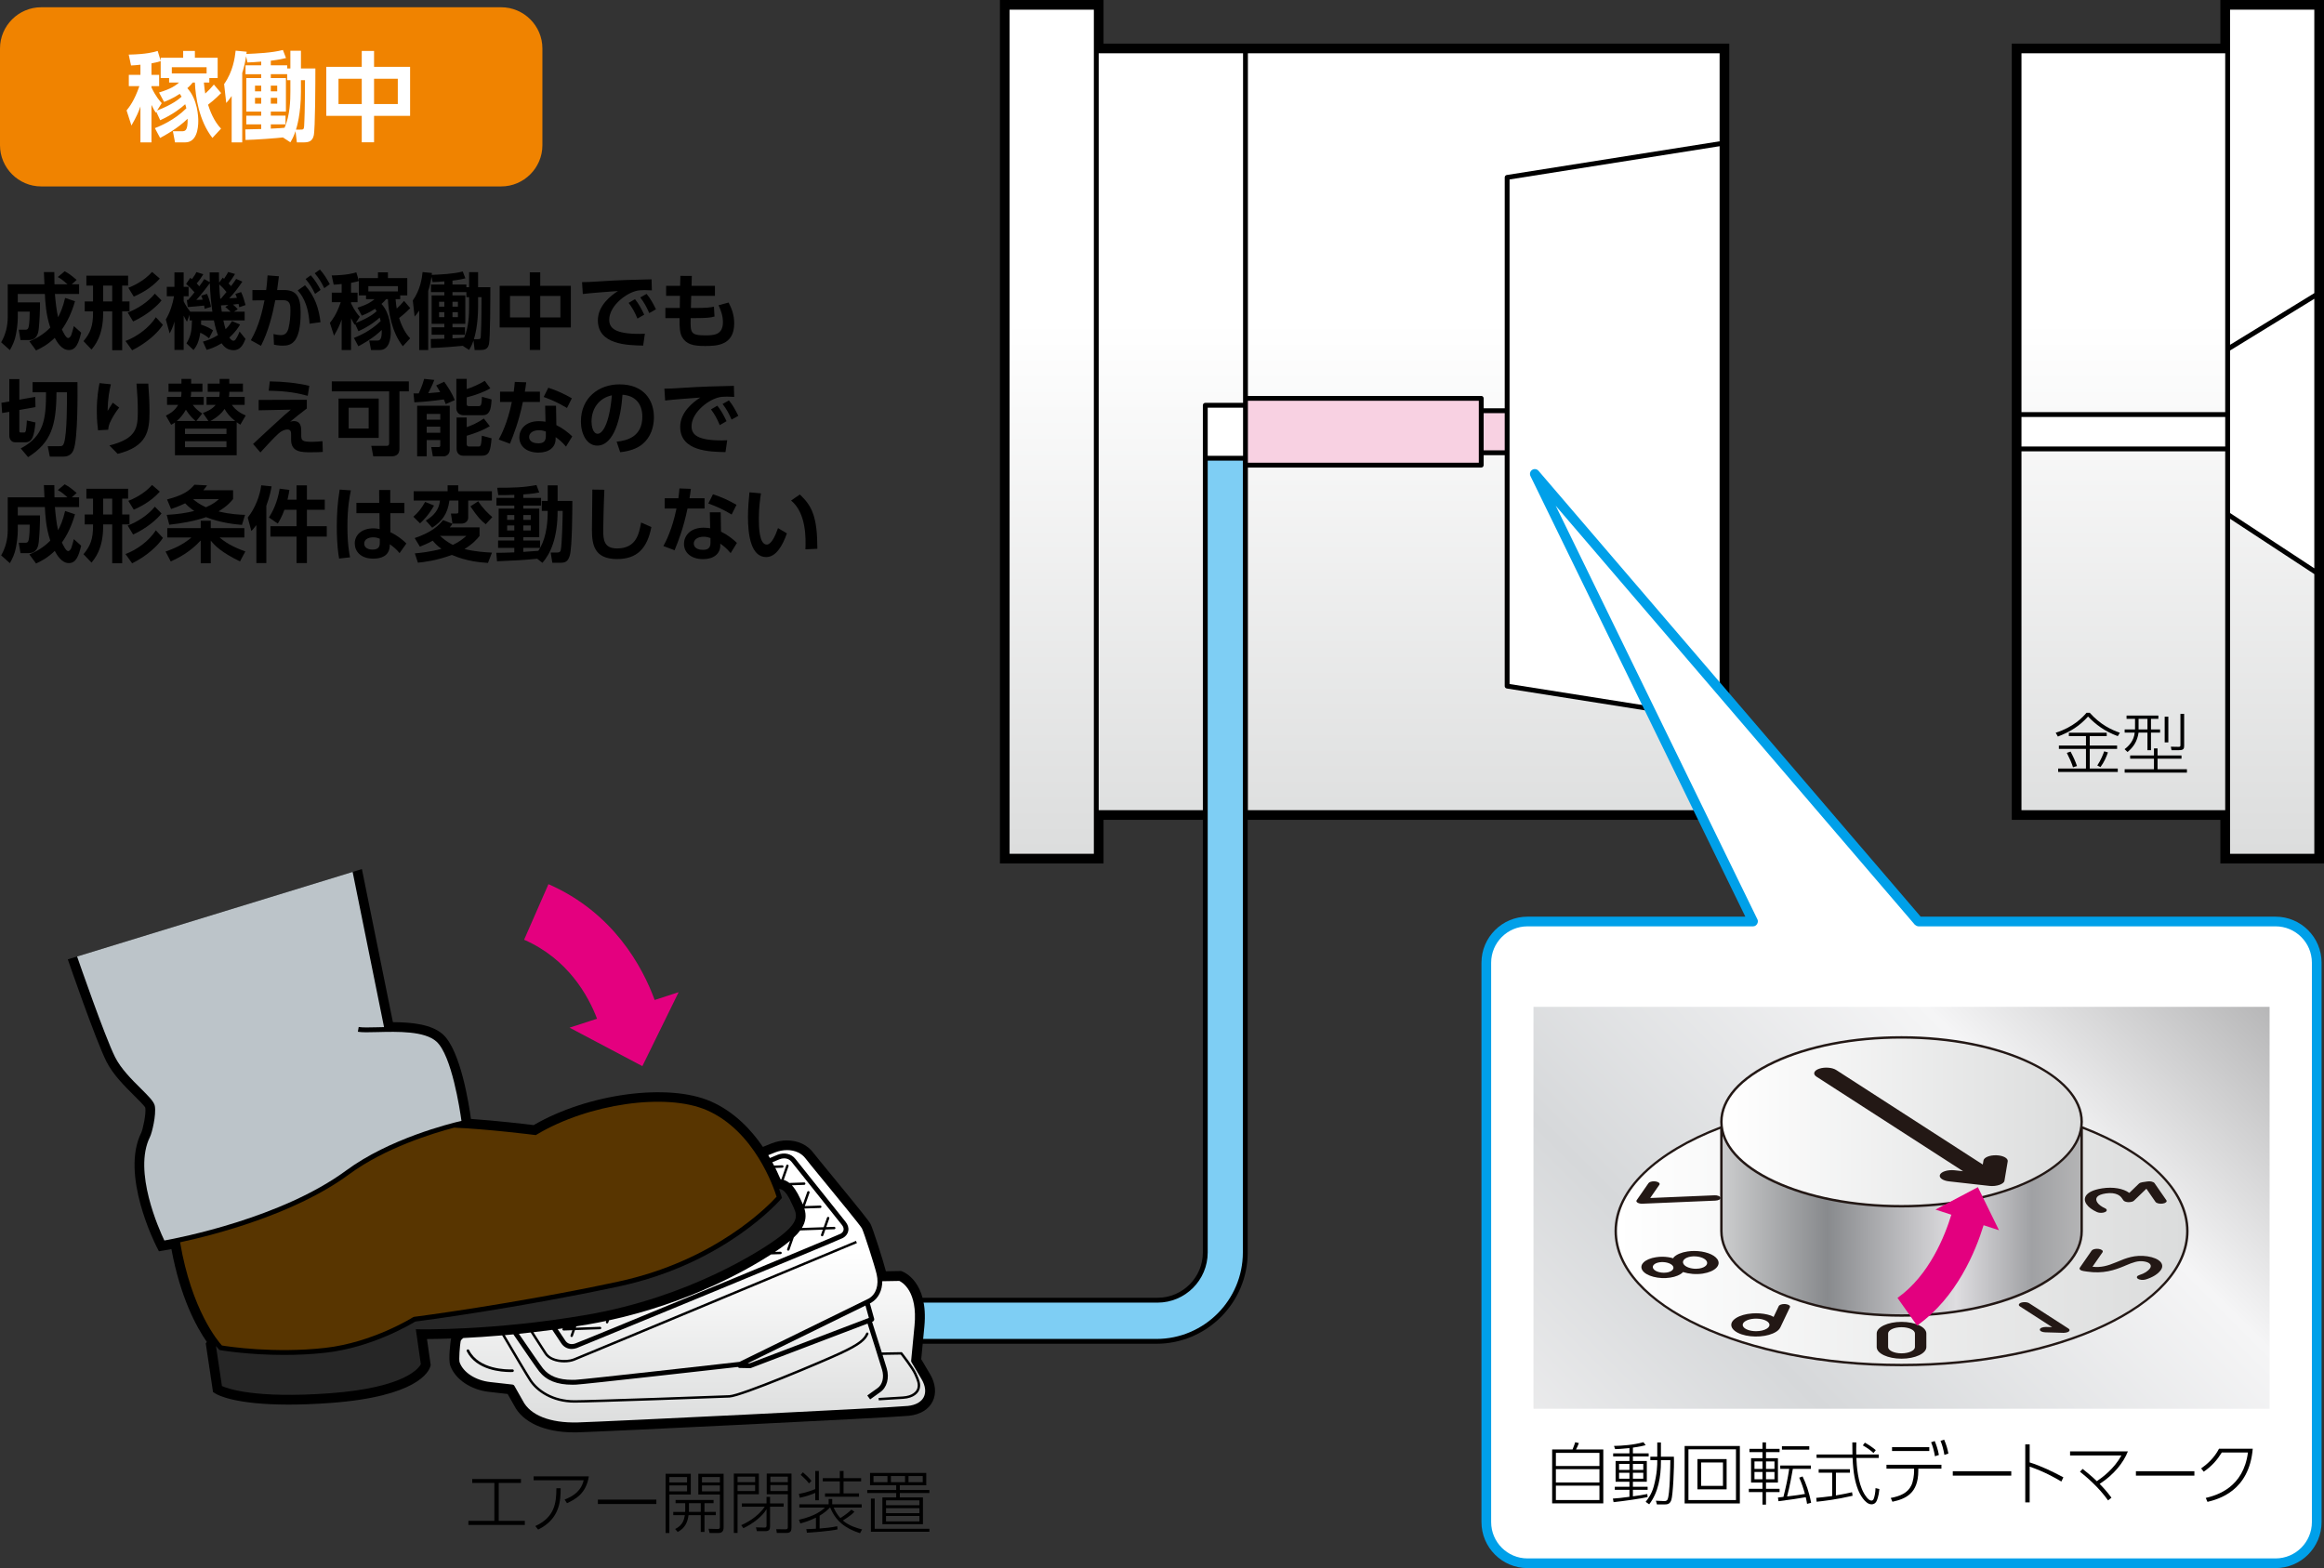 <svg xmlns="http://www.w3.org/2000/svg" xmlns:xlink="http://www.w3.org/1999/xlink" version="1.1" width="479.881px" height="323.844px" viewBox="0 0 479.881 323.844">
<rect x="0" y="0" width="479.881" height="323.844" fill="#333333" stroke="none"/>
<path d="M6.068,70.503c1.326-0.561,2.906-1.394,4.316-2.855c-0.918-2.72-1.036-5.337-1.121-6.936H3.672v1.734h4.59 c0.018,1.462-0.103,3.961-0.256,5.423c-0.102,1.054-0.425,2.362-2.091,2.362H4.232l-0.356-2.142h1.429 c0.221,0,0.459-0.085,0.561-0.408c0.255-0.782,0.272-2.839,0.272-3.332H3.672v1.258c0,1.105-0.188,2.448-0.374,3.451 c-0.255,1.36-0.748,2.346-1.258,3.247L0.238,70.69c0.918-1.563,1.359-3.365,1.359-5.184v-6.799h7.581 c-0.018-0.357-0.103-2.108-0.118-2.516h2.157c0,0.578,0,0.952,0.034,2.516h2.687c-0.867-0.765-1.189-1.037-2.006-1.496l1.428-1.19 c0.815,0.442,1.292,0.782,2.465,1.785l-1.003,0.901h1.513v2.005h-4.997c0.137,1.615,0.307,3.213,0.646,4.794 c0.441-0.799,0.952-1.853,1.462-3.978l2.04,0.68c-0.697,2.414-1.563,4.215-2.702,5.831c0.306,0.629,0.832,1.768,1.291,1.768 c0.307,0,0.527-0.374,0.646-0.629c0.102-0.221,0.425-1.445,0.525-1.836l1.515,1.36c-0.512,2.074-1.021,3.587-2.551,3.587 s-2.499-1.768-2.906-2.516c-1.479,1.445-2.891,2.159-3.858,2.601L6.068,70.503z"/>
<path d="M23.17,72.322v-8.023h-1.869v0.425c0,4.606-1.733,6.664-2.413,7.462l-1.648-1.734c1.41-1.649,1.972-3.145,1.972-5.796 v-0.357h-1.717v-2.04h1.717v-3.28h-1.377v-2.04h8.618v2.04h-1.224v3.28h1.513v2.04h-1.513v8.023H23.17z M21.301,58.979v3.28h1.869 v-3.28H21.301z M33.642,67.086c-1.071,1.683-3.384,3.773-6.357,5.252l-1.377-1.921c2.277-0.816,4.896-2.72,6.272-4.896 L33.642,67.086z M33.353,62.038c-0.901,1.173-3.009,3.042-5.864,4.352l-1.122-1.853c1.938-0.714,4.147-2.107,5.609-3.893 L33.353,62.038z M32.995,57.534c-1.903,2.142-4.283,3.247-5.371,3.722l-1.122-1.819c0.766-0.306,3.146-1.292,4.896-3.28 L32.995,57.534z"/>
<path d="M43.162,69.874c-0.34-0.289-0.833-0.714-1.802-1.173c-0.289,2.04-0.867,2.907-1.395,3.587l-1.462-1.377 c0.9-1.496,1.088-2.499,1.14-4.743H39.15v-1.156l-0.544,1.428c-0.221-0.357-0.307-0.493-0.681-1.258v7.088h-1.903v-5.864 c-0.34,1.258-0.681,1.87-0.985,2.448l-0.799-2.873c0.884-1.462,1.394-3.11,1.699-4.793h-1.495v-1.955h1.58v-2.975h1.903v2.975h1.021 v1.955h-1.021v1.037c0.356,0.765,0.815,1.445,1.359,2.142h4.573c-0.272-1.819-0.459-3.791-0.527-5.881 c-0.391,0.544-1.853,2.465-2.788,3.451c0.272,0,1.088-0.034,1.311-0.051c-0.138-0.442-0.188-0.578-0.308-0.833l1.207-0.357 c0.511,1.122,0.731,2.227,0.816,2.686l-1.311,0.391c-0.032-0.323-0.066-0.425-0.102-0.663c-0.85,0.102-2.566,0.238-3.383,0.306 l-0.188-1.462h0.255c0.323-0.34,0.9-1.054,1.325-1.581c-0.799-0.918-1.358-1.394-1.732-1.734l0.866-1.258 c0.086,0.068,0.237,0.187,0.341,0.272c0.629-0.867,0.748-1.105,0.918-1.462l1.428,0.442c-0.306,0.493-0.68,1.122-1.36,1.887 c0.17,0.204,0.341,0.374,0.527,0.612c0.629-0.816,0.799-1.122,1.02-1.496l1.141,0.629c-0.019-0.51-0.019-0.952-0.019-2.005h1.921 c0,0.68,0,1.36,0.034,2.107l0.748-1.02l0.271,0.238c0.629-0.952,0.714-1.139,0.851-1.411l1.41,0.408 c-0.492,0.867-1.088,1.649-1.325,1.955c0.188,0.187,0.322,0.34,0.51,0.561c0.696-0.952,0.782-1.054,1.055-1.496l1.274,0.561 c-1.003,1.479-1.547,2.192-2.703,3.45c0.256-0.017,1.395-0.085,1.581-0.102c-0.152-0.459-0.188-0.544-0.322-0.816l1.188-0.374 c0.393,0.782,0.646,1.717,0.918,2.686L49.4,63.449c-0.068-0.374-0.103-0.476-0.136-0.68c-0.272,0.034-0.852,0.102-1.156,0.136 c0.356,0.289,0.459,0.391,0.986,0.952l-0.782,0.51h2.21v1.802H46.12c0.118,0.561,0.306,1.309,0.459,1.819 c0.68-0.663,1.021-1.173,1.325-1.666l1.666,0.697c-0.289,0.51-0.85,1.462-2.21,2.686c0.137,0.204,0.442,0.663,0.867,0.663 c0.187,0,0.34-0.153,0.425-0.272c0.136-0.204,0.51-0.765,0.815-1.632l1.225,1.53c-0.442,1.122-1.021,2.329-2.448,2.329 c-1.24,0-1.954-0.663-2.48-1.428c-1.411,0.867-2.432,1.173-3.095,1.36l-0.765-1.7c0.646-0.187,1.7-0.493,3.11-1.343 c-0.17-0.425-0.511-1.36-0.851-3.043H41.53c0,0.374,0,0.561-0.017,0.867c1.394,0.442,2.124,0.952,2.48,1.19L43.162,69.874z M45.627,61.681c0.17-0.204,0.511-0.595,1.14-1.377c-0.271-0.357-0.867-1.037-1.496-1.564c0.034,1.207,0.119,2.159,0.204,2.941 H45.627z M47.156,62.973c-0.255,0.017-1.309,0.102-1.529,0.102c0.034,0.204,0.137,1.105,0.17,1.292h1.818 c-0.492-0.493-0.9-0.816-1.088-0.969L47.156,62.973z"/>
<path d="M51.799,70.265c1.734-3.009,2.396-6.188,2.822-8.244l-2.499,0.017v-2.142h2.839c0.119-0.867,0.188-1.479,0.289-3.025 l2.347,0.187c-0.104,0.799-0.223,1.768-0.374,2.838h1.358c2.448,0,3.502,1.105,3.502,4.675c0,6.188-1.938,6.816-3.653,6.816 c-0.852,0-1.445-0.119-1.854-0.204l-0.102-2.193c0.476,0.102,1.003,0.221,1.496,0.221c0.85,0,1.343-0.425,1.598-1.394 c0.306-1.224,0.407-2.567,0.407-3.638c0-1.19-0.018-2.209-1.614-2.193l-1.513,0.017c-0.596,3.077-1.429,6.442-2.958,9.417 L51.799,70.265z M63.919,66.849c-0.271-4.454-1.87-6.222-2.447-6.868l1.513-1.071c2.074,2.295,2.873,4.878,3.196,7.632 L63.919,66.849z M64.174,56.854c0.867,0.986,1.429,1.904,2.022,3.026l-1.139,0.816c-0.629-1.309-1.088-2.023-1.955-3.077 L64.174,56.854z M66.061,55.664c0.814,0.918,1.292,1.683,2.04,3.026l-1.141,0.816c-0.646-1.309-1.088-2.006-1.972-3.077 L66.061,55.664z"/>
<path d="M73.338,66.934l-0.103,0.136c-0.204-0.323-0.408-0.646-0.748-1.36v6.579H70.55v-6.307c-0.306,0.901-0.662,1.751-1.58,3.349 l-0.851-2.651c0.459-0.578,1.359-1.683,2.243-4.267H68.51V60.44h2.039v-1.785c-0.714,0.085-1.054,0.102-1.647,0.136l-0.408-1.904 c3.213-0.068,4.471-0.459,5.082-0.646l0.527,1.734v-0.544h3.942v-1.19h2.058v1.19h3.995V61h-1.462v0.782h-0.952 c0.085,1.02,0.17,1.53,0.237,1.938c0.611-0.561,0.951-0.901,1.514-1.581l1.273,1.496c-1.036,1.071-2.091,1.887-2.295,2.04 c0.341,1.071,1.021,2.89,2.278,4.198l-1.513,1.632c-2.363-3.025-2.976-7.224-3.077-9.723h-0.374 c-0.237,0.289-0.51,0.612-0.951,0.986c1.818,1.989,1.92,5.014,1.92,5.762c0,1.309-0.271,3.757-2.294,3.757h-1.785l-0.374-1.955 h1.513c0.612,0,1.122,0,1.071-2.193c-1.836,1.785-4.08,2.975-4.828,3.366l-0.918-1.717c0.852-0.34,3.4-1.36,5.525-3.484 c-0.068-0.255-0.119-0.493-0.204-0.714c-0.629,0.578-2.108,1.785-4.386,2.805L73.338,66.934z M73.474,66.695 c2.754-1.071,3.857-2.022,4.301-2.431c-0.052-0.102-0.119-0.204-0.323-0.493c-1.224,0.816-2.346,1.258-2.754,1.411l-0.884-1.649 c2.159-0.663,2.873-1.207,3.519-1.75h-1.751v-0.782h-1.479v-2.975c-0.238,0.085-0.578,0.204-1.615,0.391v2.022h1.343v1.972h-1.343 v0.238c0.748,1.581,1.445,2.363,1.802,2.754L73.474,66.695z M82.159,60.185v-1.088h-6.102v1.088H82.159z"/>
<path d="M95.556,71.421c-0.97,0.119-4.776,0.408-6.562,0.442l-0.033-1.853c0.255,0,2.38-0.068,2.787-0.068v-0.816h-2.617v-1.53 h2.617v-0.714h-2.617v-5.881h2.617v-0.68h-2.754v-1.564h2.754v-0.646c-0.951,0.085-1.683,0.119-2.413,0.153l-0.237-1.088 c-0.153,1.003-0.357,1.921-0.681,2.924v12.188h-1.854v-8.142c-0.477,0.697-0.646,0.884-0.951,1.224l-0.374-3.314 c1.563-2.21,1.887-4.624,2.022-5.865l1.938,0.187c-0.033,0.221-0.033,0.306-0.051,0.391c1.904-0.085,4.437-0.187,6.408-0.697 l0.544,1.411c-0.477,0.119-1.07,0.272-2.668,0.476v0.799h2.872v0.561h0.562v-3.111h1.854v3.111h2.531 c0,2.294-0.017,10.641-0.289,11.78c-0.255,1.037-0.899,1.19-1.853,1.19h-1.104l-0.237-1.972c-0.34,1.003-0.629,1.496-0.9,1.955 L95.556,71.421z M90.66,62.327v1.003h1.088v-1.003H90.66z M90.66,64.469v1.021h1.088v-1.021H90.66z M96.865,61.375h-0.562v-1.054 h-2.872v0.68h2.65v5.881h-2.65v0.714h2.583v1.53h-2.583v0.748c1.376-0.051,2.057-0.119,2.413-0.153 c0.969-2.21,1.021-4.878,1.021-6.34V61.375z M93.432,62.327v1.003h1.121v-1.003H93.432z M93.432,64.469v1.021h1.121v-1.021H93.432z M98.719,63.381c0,3.893-0.748,6.306-0.867,6.664h0.765c0.459,0,0.629,0,0.663-0.595c0.068-1.36,0.136-2.55,0.153-8.074h-0.714 V63.381z"/>
<path d="M109.395,59.029v-2.788h2.158v2.788h6.322v8.601h-6.322v4.641h-2.158V67.63h-6.223v-8.601H109.395z M109.395,61.12h-4.08 v4.437h4.08V61.12z M115.719,61.12h-4.165v4.437h4.165V61.12z"/>
<path d="M134.604,59.964c-0.663-0.034-1.14-0.051-1.53-0.051c-0.662,0-1.309,0.034-1.903,0.221 c-2.346,0.697-5.372,3.264-5.372,5.898c0,1.683,1.105,2.924,6.257,2.924c0.51,0,0.799-0.017,1.104-0.034l-0.355,2.448 c-3.214-0.068-9.351-0.153-9.351-5.219c0-3.025,2.635-5.083,4.148-6.051c-1.718,0.119-5.729,0.425-7.26,0.612l-0.152-2.448 c1.122,0,1.7-0.034,3.52-0.153c4.13-0.272,7.377-0.357,10.827-0.425L134.604,59.964z M131.12,61.783 c0.766,0.952,1.292,1.92,1.903,3.195l-1.395,0.816c-0.578-1.36-1.021-2.176-1.818-3.247L131.12,61.783z M133.517,60.695 c0.799,0.986,1.292,1.87,1.938,3.179l-1.394,0.782c-0.596-1.36-1.021-2.125-1.854-3.229L133.517,60.695z"/>
<path d="M147.627,59.029v2.057h-4.896l-0.068,2.516h1.021c2.142,0,3.06-0.102,3.738-0.272l0.119,2.04 c-0.833,0.255-1.921,0.323-3.825,0.323h-1.104c-0.051,2.991-0.068,3.569,3.009,3.569c1.751,0,3.654-0.068,3.654-2.72 c0-1.292-0.391-2.38-0.9-3.501l2.073-0.561c0.629,1.207,1.156,2.533,1.156,4.301c0,4.605-3.688,4.674-6.052,4.674 c-2.432,0-3.875-0.34-4.742-1.904c-0.425-0.782-0.527-1.989-0.493-3.858h-2.924v-2.091h2.975l0.034-2.516h-2.855v-2.057h2.891 l0.051-2.057l2.363,0.017l-0.052,2.04H147.627z"/>
<path d="M1.921,85.041l-1.479,0.255l-0.153-2.108l1.632-0.272v-4.624h2.073v4.25l3.281-0.578l0.051,2.107l-3.332,0.595v4.3 c0,0.289,0.034,0.357,0.341,0.357h0.662c0.256,0,0.341-0.34,0.357-0.493c0.136-0.816,0.187-1.887,0.187-1.989l1.785,0.408 c-0.289,2.924-0.68,4.097-2.125,4.097H3.128c-0.766,0-1.207-0.646-1.207-1.377V85.041z M6.731,78.921h9.264 c0.019,2.023,0.119,11.678-0.814,14.007c-0.137,0.323-0.562,1.377-2.108,1.377h-2.787L9.86,92.146h2.346 c0.544,0,0.799-0.017,1.021-0.68c0.629-1.972,0.611-8.601,0.595-10.454h-2.158c-0.034,6.986-1.156,10.42-5.864,13.396l-1.514-1.802 c4.812-2.533,5.219-6.085,5.219-11.593H6.731V78.921z"/>
<path d="M22.898,79.363c-0.307,1.275-0.629,2.89-0.681,5.508c0.663-1.088,0.73-1.207,1.07-1.717l1.326,1.02 c-0.612,0.765-1.139,1.598-1.598,2.465c-0.578,1.071-0.629,1.598-0.663,2.108l-2.107,0.119c-0.085-0.629-0.255-2.057-0.255-4.012 c0-2.839,0.373-4.793,0.562-5.729L22.898,79.363z M30.615,79.228c0.153,1.938,0.256,3.875,0.256,5.831 c0,3.875-0.441,7.156-6.579,8.669l-1.699-1.734c5.678-1.428,5.864-3.671,5.864-7.139c0-1.972-0.085-3.128-0.271-5.626L30.615,79.228 L30.615,79.228z"/>
<path d="M40.544,86.945h2.499l-1.155-1.666c0.596-0.204,1.818-0.646,2.651-1.666h-1.887v-1.648h2.617 c0.052-0.238,0.085-0.612,0.085-0.731V80.91H42.89v-1.683h2.465v-0.969h1.989v0.969h2.82v1.683h-2.82v0.323 c0,0.255-0.052,0.578-0.086,0.731h3.265v1.648h-2.651c0.766,1.088,1.854,1.785,2.872,2.193l-1.122,1.904 c-0.391-0.272-0.525-0.357-0.748-0.51v6.816H36.125V87.25c-0.289,0.204-0.392,0.272-0.782,0.476l-1.088-1.887 c1.122-0.561,1.904-1.139,2.533-2.227h-2.295v-1.648h2.89c0.052-0.221,0.085-0.51,0.085-0.748V80.91h-2.669v-1.683h2.669v-0.969 h2.007v0.969h2.328v1.683h-2.347v0.34c0,0.272-0.033,0.544-0.085,0.714h2.688v1.648h-2.262c0.577,0.782,1.14,1.241,1.954,1.802 L40.544,86.945z M40.392,86.945c-0.663-0.578-1.156-1.02-2.006-2.329c-0.578,1.003-1.156,1.717-1.888,2.329H40.392z M38.198,88.525 v1.105h8.567v-1.105H38.198z M38.198,91.126v1.224h8.567v-1.224H38.198z M48.567,86.945c-1.07-0.833-1.614-1.513-2.21-2.499 c-0.441,0.765-1.58,1.819-2.924,2.499H48.567z"/>
<path d="M63.357,82.559v1.802c-1.665,1.275-1.854,1.428-3.45,2.737c0.255-0.068,0.459-0.136,0.765-0.136 c1.53,0,1.53,1.36,1.53,2.209v0.612c0,1.19,0.085,1.462,2.346,1.462c0.748,0,1.529-0.085,2.04-0.136l0.067,2.227 c-0.629,0.034-1.292,0.068-2.447,0.068c-1.903,0-4.097,0-4.097-2.566v-0.952c0-0.612,0-1.19-0.782-1.19 c-0.459,0-1.188,0.255-1.836,0.85c-0.935,0.833-2.601,2.669-3.723,3.893l-1.514-1.751c0.256-0.238,2.636-2.448,3.299-3.06 c3.009-2.788,3.553-3.247,4.486-4.028l-6.629,0.136v-2.142L63.357,82.559z M63.545,81.743c-2.022-0.544-4.165-0.986-8.058-1.054 l0.222-1.921c2.753,0.034,5.49,0.289,8.159,0.918L63.545,81.743z"/>
<path d="M82.482,92.69c0,1.02-0.544,1.564-1.733,1.564h-3.672l-0.408-2.176h3.229c0.307,0,0.459-0.204,0.459-0.544V80.825H68.51 v-2.057H84.42v2.057h-1.938V92.69z M78.199,90.429h-8.295v-8.125h8.295V90.429z M76.125,84.208h-4.131v4.3h4.131V84.208z"/>
<path d="M92.037,83.46c-0.102-0.272-0.17-0.493-0.391-0.969c-1.955,0.272-4.113,0.51-6.086,0.595l-0.17-1.835h1.07 c0.153-0.323,0.815-1.768,1.122-3.009l2.091,0.221c-0.188,0.544-0.374,1.037-1.24,2.737c0.271-0.017,2.057-0.187,2.465-0.221 c-0.357-0.663-0.595-1.003-0.833-1.377l1.666-0.765c0.935,1.326,1.581,2.329,2.176,3.791L92.037,83.46z M86.139,83.8h6.73v9.077 c0,1.173-0.984,1.377-1.241,1.377h-2.242l-0.341-1.921h1.548c0.203,0,0.321-0.136,0.321-0.323v-1.122H88.11v3.366h-1.972 L86.139,83.8L86.139,83.8z M88.11,85.483v1.19h2.805v-1.19H88.11z M88.11,88.118v1.258h2.805v-1.258H88.11z M96.372,78.242v2.107 c0.952-0.271,2.821-1.104,3.724-1.7l1.154,1.547c-1.206,0.731-3.127,1.428-4.878,1.87v1.394c0,0.357,0.222,0.408,0.441,0.408h1.989 c0.407,0,0.68,0,0.714-1.921l1.987,0.544c-0.085,2.278-0.51,3.264-1.853,3.264h-3.824c-1.513,0-1.598-1.207-1.598-1.394v-6.119 H96.372z M94.281,86.231h2.091v1.989c1.07-0.391,2.295-0.918,3.535-1.785l1.241,1.581c-1.836,1.105-4.131,1.785-4.776,1.972v1.717 c0,0.238,0.085,0.51,0.477,0.51h1.921c0.51,0,0.595-0.136,0.73-2.227l2.005,0.527c-0.236,2.703-0.491,3.604-2.091,3.604h-3.705 c-0.884,0-1.428-0.527-1.428-1.462V86.231z"/>
<path d="M111.485,80.893v2.125h-3.52c-0.833,4.029-1.869,6.646-2.669,8.618l-2.312-0.867c0.476-0.884,1.802-3.349,2.702-7.751 h-2.432v-2.125h2.822c0.103-0.815,0.17-1.292,0.221-2.022l2.362,0.085c-0.136,1.071-0.17,1.275-0.289,1.938L111.485,80.893 L111.485,80.893z M114.885,87.794c1.206,0.578,2.498,1.547,3.279,2.329l-1.292,2.107c-0.832-0.986-1.479-1.496-2.142-1.955v0.374 c0,1.7-1.343,2.822-3.535,2.822c-2.516,0-3.961-1.36-3.961-3.162c0-1.462,1.104-3.332,4.062-3.332c0.612,0,1.055,0.068,1.344,0.119 l-0.067-3.298h2.243L114.885,87.794z M112.709,89.121c-0.306-0.102-0.696-0.272-1.411-0.272c-1.239,0-2.04,0.578-2.04,1.411 c0,0.221,0.087,1.292,1.904,1.292c1.021,0,1.547-0.391,1.547-1.479V89.121z M117.077,84.259c-1.751-1.037-3.06-1.648-4.811-2.278 l0.952-1.903c1.768,0.578,3.024,1.139,4.86,2.176L117.077,84.259z"/>
<path d="M127.329,91.211c2.143-0.204,5.304-1.02,5.304-5.15c0-2.652-1.428-4.352-4.097-4.539c-0.289,4.64-1.717,10.505-5.219,10.505 c-2.158,0-3.365-2.431-3.365-4.98c0-4.896,3.671-7.667,7.972-7.667c5.065,0,7.105,3.298,7.105,6.782 c0,2.006-0.646,4.114-2.346,5.542c-1.189,1.003-2.906,1.513-4.623,1.683L127.329,91.211z M122.145,87.098 c0,0.799,0.255,2.482,1.274,2.482c0.9,0,2.396-1.785,2.925-7.938C123.742,82.202,122.145,84.293,122.145,87.098z"/>
<path d="M151.604,81.964c-0.663-0.034-1.14-0.051-1.53-0.051c-0.662,0-1.309,0.034-1.903,0.221 c-2.346,0.697-5.372,3.264-5.372,5.898c0,1.683,1.105,2.924,6.257,2.924c0.51,0,0.799-0.017,1.104-0.034l-0.355,2.448 c-3.214-0.068-9.351-0.153-9.351-5.219c0-3.025,2.635-5.083,4.148-6.051c-1.718,0.119-5.729,0.425-7.26,0.612l-0.152-2.448 c1.122,0,1.7-0.034,3.52-0.153c4.13-0.272,7.377-0.357,10.827-0.425L151.604,81.964z M148.12,83.783 c0.766,0.952,1.292,1.92,1.903,3.195l-1.395,0.816c-0.578-1.36-1.021-2.176-1.818-3.247L148.12,83.783z M150.517,82.695 c0.799,0.986,1.292,1.87,1.938,3.179l-1.394,0.782c-0.596-1.36-1.021-2.125-1.854-3.229L150.517,82.695z"/>
<path d="M6.068,114.503c1.326-0.561,2.906-1.394,4.316-2.855c-0.918-2.72-1.036-5.337-1.121-6.936H3.672v1.734h4.59 c0.018,1.462-0.103,3.961-0.256,5.423c-0.102,1.054-0.425,2.362-2.091,2.362H4.232l-0.356-2.142h1.429 c0.221,0,0.459-0.085,0.561-0.408c0.255-0.782,0.272-2.839,0.272-3.332H3.672v1.258c0,1.105-0.188,2.448-0.374,3.451 c-0.255,1.36-0.748,2.346-1.258,3.247l-1.802-1.615c0.918-1.563,1.359-3.365,1.359-5.184v-6.799h7.581 c-0.018-0.357-0.103-2.108-0.118-2.516h2.157c0,0.578,0,0.952,0.034,2.516h2.687c-0.867-0.765-1.189-1.037-2.006-1.496l1.428-1.19 c0.815,0.442,1.292,0.782,2.465,1.785l-1.003,0.901h1.513v2.005h-4.997c0.137,1.615,0.307,3.213,0.646,4.794 c0.441-0.799,0.952-1.853,1.462-3.978l2.04,0.68c-0.697,2.414-1.563,4.215-2.702,5.831c0.306,0.629,0.832,1.768,1.291,1.768 c0.307,0,0.527-0.374,0.646-0.629c0.102-0.221,0.425-1.445,0.525-1.836l1.515,1.36c-0.512,2.074-1.021,3.587-2.551,3.587 s-2.499-1.768-2.906-2.516c-1.479,1.445-2.891,2.159-3.858,2.601L6.068,114.503z"/>
<path d="M23.17,116.322v-8.023h-1.869v0.425c0,4.606-1.733,6.664-2.413,7.462l-1.648-1.734c1.41-1.649,1.972-3.145,1.972-5.796 v-0.357h-1.717v-2.04h1.717v-3.28h-1.377v-2.04h8.618v2.04h-1.224v3.28h1.513v2.04h-1.513v8.023H23.17z M21.301,102.979v3.28h1.869 v-3.28H21.301z M33.642,111.086c-1.071,1.683-3.384,3.773-6.357,5.252l-1.377-1.921c2.277-0.816,4.896-2.72,6.272-4.896 L33.642,111.086z M33.353,106.038c-0.901,1.173-3.009,3.042-5.864,4.352l-1.122-1.853c1.938-0.714,4.147-2.107,5.609-3.893 L33.353,106.038z M32.995,101.534c-1.903,2.142-4.283,3.247-5.371,3.722l-1.122-1.819c0.766-0.306,3.146-1.292,4.896-3.28 L32.995,101.534z"/>
<path d="M49.554,115.948c-3.809-1.87-5.117-3.178-6.034-4.3v4.674h-2.074v-4.708c-2.244,2.448-4.624,3.621-6.188,4.334l-1.07-2.04 c1.462-0.51,3.468-1.292,5.338-2.907h-4.98v-1.938h6.901v-1.513h2.074v1.513h6.935v1.938h-5.1c1.666,1.496,3.927,2.38,5.304,2.89 L49.554,115.948z M34.493,103.148c3.569-0.935,4.675-1.904,5.66-3.043l2.601,0.136c-0.236,0.34-0.425,0.612-0.765,1.003h6.137v1.819 c-0.408,0.51-1.189,1.461-3.009,2.549c2.447,0.612,4.471,0.68,5.49,0.714l-0.646,2.074c-1.309-0.102-4.401-0.408-7.411-1.598 c-2.446,0.833-5.015,1.275-7.598,1.564l-0.527-2.04c2.228-0.119,3.943-0.374,5.694-0.799c-0.44-0.289-1.054-0.73-1.887-1.581 c-1.513,0.714-2.346,0.986-2.906,1.173L34.493,103.148z M39.864,103.063c0.493,0.459,1.326,1.088,2.652,1.7 c1.546-0.663,2.242-1.275,2.701-1.7H39.864z"/>
<path d="M52.938,108.435c-0.441,0.595-0.681,0.867-1.036,1.224l-0.748-2.771c1.547-1.92,2.532-4.555,2.787-6.663l2.142,0.221 c-0.136,0.765-0.407,2.209-1.088,3.994v11.848h-2.057V108.435L52.938,108.435z M58.734,105.273 c-0.562,1.547-1.054,2.312-1.377,2.856l-1.819-1.258c0.715-1.139,1.718-2.975,2.21-5.95l2.006,0.255 c-0.085,0.527-0.151,1.054-0.391,2.023h1.87v-2.958h2.142v2.958h3.688v2.074h-3.688v3.4h4.098v2.142h-4.098v5.474h-2.142v-5.474 h-5.389v-2.142h5.389v-3.4H58.734z"/>
<path d="M72.453,101.278c-0.255,1.224-0.714,3.485-0.714,7.428c0,3.689,0.374,5.542,0.544,6.392l-2.261,0.255 c-0.152-0.901-0.477-2.822-0.477-6.612c0-2.618,0.153-5.031,0.596-7.632L72.453,101.278z M83.502,103.845v2.142h-2.905l0.017,3.927 c1.411,0.646,2.72,1.717,3.298,2.329l-1.41,1.989c-0.663-0.816-1.155-1.207-2.006-1.835l-0.018,0.357 c-0.103,2.142-1.888,2.618-3.399,2.618c-2.669,0-3.824-1.564-3.824-3.145c0-1.785,1.479-3.111,3.809-3.111 c0.629,0,1.02,0.085,1.325,0.153l-0.034-3.281h-4.759v-2.142h4.708l-0.018-2.652h2.295v2.652h2.922V103.845z M78.42,111.256 c-0.306-0.119-0.696-0.289-1.358-0.289c-0.867,0-1.854,0.34-1.854,1.292c0,0.782,0.681,1.241,1.734,1.241 c1.292,0,1.479-0.697,1.479-1.377V111.256z"/>
<path d="M89.623,104.406c-1.188,2.108-2.294,3.127-2.89,3.671l-1.376-1.36c1.054-0.952,1.614-1.632,2.431-3.06L89.623,104.406z M94.621,100.225v1.224h6.952v1.921h-4.896v3.519c0,0.765-0.63,1.241-1.359,1.241h-1.887l-0.323-2.074h1.122 c0.425,0,0.425-0.119,0.425-0.527v-2.159h-1.854c-0.373,2.754-1.514,4.284-3.553,5.609l-1.326-1.479 c2.584-1.513,2.806-3.23,2.925-4.131h-5.424v-1.921h7.005v-1.224L94.621,100.225L94.621,100.225z M93.432,108.163 c-0.238,0.374-0.308,0.459-0.562,0.748h6.153v1.785c-0.562,0.663-1.377,1.632-3.11,2.686c2.176,0.544,4.198,0.663,5.677,0.748 l-0.832,2.125c-1.547-0.102-4.42-0.34-7.444-1.649c-3.315,1.207-5.813,1.479-7.021,1.598l-0.629-1.921 c1.054-0.102,3.009-0.272,5.49-0.935c-0.935-0.68-1.377-1.19-1.802-1.683c-1.104,0.629-1.955,0.952-2.651,1.224l-1.071-1.768 c3.621-1.224,4.98-2.635,5.864-3.706L93.432,108.163z M90.882,110.695c1.259,1.156,2.243,1.632,2.636,1.836 c1.376-0.646,2.142-1.309,2.787-1.87h-5.371L90.882,110.695z M100.299,108.265c-0.97-0.765-1.666-1.462-3.161-3.688l1.614-1.054 c0.851,1.394,2.177,2.651,2.906,3.264L100.299,108.265z"/>
<path d="M110.924,115.387c-2.99,0.306-4.419,0.357-8.295,0.527l-0.152-1.751c0.918,0,1.699,0,3.723-0.085v-0.935h-3.349v-1.513 h3.349v-0.697h-3.229v-5.898h3.229v-0.629h-3.688v-1.581h3.688v-0.629c-1.717,0.068-2.651,0.068-3.313,0.051l-0.222-1.513 c3.314,0,5.422-0.051,8.108-0.561l0.577,1.53c-0.511,0.102-1.274,0.272-3.297,0.408v0.714h3.671v1.581h-3.671v0.629h3.297v5.898 h-3.297v0.697h3.468v1.513h-3.468v0.833c0.44-0.034,2.616-0.17,3.109-0.221c0.578-0.918,1.938-3.026,1.938-8.244h-1.225v-2.057 h1.225v-3.212h2.04v3.212h3.043c0,1.003,0,9.638-0.544,11.321c-0.393,1.258-0.97,1.445-1.921,1.445h-1.666l-0.341-2.108h1.31 c0.595,0,0.697-0.221,0.765-0.493c0.272-1.122,0.393-6.629,0.408-8.108h-1.054c0,5.643-1.462,8.788-3.128,10.726L110.924,115.387z M104.72,106.361v1.003h1.479v-1.003H104.72z M104.72,108.52v1.037h1.479v-1.037H104.72z M108.052,106.361v1.003h1.547v-1.003 H108.052z M108.052,108.52v1.037h1.547v-1.037H108.052z"/>
<path d="M124.797,101.143c-0.171,3.756-0.237,7.989-0.237,8.397c0,1.955,0.17,3.723,2.854,3.723c3.995,0,4.557-3.077,4.964-5.354 l2.124,0.935c-0.865,4.438-2.975,6.612-7.069,6.612c-4.676,0-5.202-2.89-5.202-6.018c0-1.309,0.085-7.139,0.085-8.329 L124.797,101.143z"/>
<path d="M145.485,102.893v2.125h-3.52c-0.833,4.029-1.869,6.646-2.669,8.618l-2.312-0.867c0.476-0.884,1.802-3.349,2.702-7.751 h-2.432v-2.125h2.822c0.103-0.815,0.17-1.292,0.221-2.022l2.362,0.085c-0.136,1.071-0.17,1.275-0.289,1.938L145.485,102.893 L145.485,102.893z M148.885,109.794c1.206,0.578,2.498,1.547,3.279,2.329l-1.292,2.107c-0.832-0.986-1.479-1.496-2.142-1.955v0.374 c0,1.7-1.343,2.822-3.535,2.822c-2.516,0-3.961-1.36-3.961-3.162c0-1.462,1.104-3.332,4.062-3.332c0.612,0,1.055,0.068,1.344,0.119 l-0.067-3.298h2.243L148.885,109.794z M146.709,111.121c-0.306-0.102-0.696-0.272-1.411-0.272c-1.239,0-2.04,0.578-2.04,1.411 c0,0.221,0.087,1.292,1.904,1.292c1.021,0,1.547-0.391,1.547-1.479V111.121L146.709,111.121z M151.077,106.259 c-1.751-1.037-3.06-1.648-4.811-2.278l0.951-1.903c1.769,0.578,3.025,1.139,4.861,2.176L151.077,106.259z"/>
<path d="M157.131,101.891c-0.17,1.139-0.441,2.94-0.441,5.201c0,1.768,0.085,5.372,1.632,5.372c0.969,0,1.802-1.87,2.329-3.4 l1.836,1.088c-0.901,2.567-2.261,4.896-4.284,4.896c-3.161,0-3.756-4.657-3.756-8.278c0-1.819,0.17-3.689,0.306-5.1L157.131,101.891 z M166.31,113.449c0.085-2.176,0.221-7.462-2.958-10.08l1.802-1.241c2.533,2.346,3.621,4.641,3.621,11.202L166.31,113.449z"/>
<path fill="#F08300" d="M112,29.996c0,4.677-3.827,8.504-8.504,8.504H8.504C3.827,38.5,0,34.673,0,29.996V10.004 C0,5.327,3.827,1.5,8.504,1.5h94.992c4.677,0,8.504,3.827,8.504,8.504V29.996z"/>
<path fill="#FFF" d="M32.278,23.105l-0.12,0.16c-0.24-0.38-0.479-0.76-0.88-1.601v7.742h-2.28v-7.421 c-0.359,1.06-0.78,2.061-1.859,3.941l-1.001-3.121c0.54-0.68,1.601-1.98,2.641-5.021h-2.18v-2.32h2.399v-2.101 c-0.841,0.1-1.24,0.12-1.939,0.16l-0.48-2.241c3.781-0.08,5.261-0.54,5.981-0.76l0.62,2.04v-0.64h4.641v-1.4h2.421v1.4h4.701v4.201 h-1.721v0.92h-1.12c0.1,1.201,0.199,1.801,0.279,2.281c0.721-0.66,1.12-1.06,1.78-1.86l1.5,1.76c-1.22,1.26-2.46,2.221-2.7,2.4 c0.399,1.26,1.2,3.401,2.682,4.941l-1.78,1.92c-2.781-3.561-3.501-8.502-3.621-11.443H39.8c-0.279,0.34-0.6,0.72-1.119,1.161 c2.141,2.34,2.261,5.901,2.261,6.781c0,1.541-0.32,4.421-2.701,4.421h-2.1l-0.44-2.3h1.78c0.72,0,1.319,0,1.261-2.581 c-2.161,2.1-4.802,3.5-5.682,3.961l-1.08-2.021c1-0.4,4.001-1.601,6.501-4.101c-0.08-0.3-0.141-0.58-0.24-0.84 c-0.739,0.68-2.479,2.101-5.161,3.301L32.278,23.105z M32.438,22.825c3.24-1.26,4.541-2.38,5.062-2.86 c-0.061-0.12-0.141-0.24-0.381-0.58c-1.439,0.96-2.761,1.48-3.24,1.66l-1.04-1.94c2.54-0.78,3.382-1.42,4.142-2.061h-2.062v-0.92 h-1.739v-3.501c-0.28,0.1-0.682,0.24-1.9,0.46v2.38h1.58v2.32h-1.58v0.28c0.88,1.86,1.7,2.78,2.12,3.241L32.438,22.825z M42.66,15.163v-1.28h-7.181v1.28H42.66z"/>
<path fill="#FFF" d="M58.42,28.386c-1.141,0.14-5.621,0.48-7.722,0.521l-0.04-2.181c0.3,0,2.801-0.08,3.28-0.08v-0.96h-3.08v-1.8 h3.08v-0.84h-3.08v-6.921h3.08v-0.8h-3.24v-1.84h3.24v-0.76c-1.12,0.1-1.98,0.14-2.84,0.18l-0.28-1.28 c-0.181,1.18-0.42,2.26-0.801,3.441v14.343h-2.181v-9.582c-0.561,0.82-0.761,1.04-1.121,1.44l-0.438-3.901 c1.84-2.601,2.221-5.441,2.38-6.901l2.281,0.22c-0.04,0.26-0.04,0.36-0.062,0.46c2.24-0.1,5.223-0.22,7.542-0.82l0.641,1.66 c-0.561,0.14-1.261,0.32-3.142,0.56v0.94H59.3v0.66h0.66v-3.661h2.182v3.661h2.979c0,2.701-0.02,12.522-0.34,13.863 c-0.3,1.22-1.061,1.4-2.181,1.4H61.3l-0.279-2.32c-0.4,1.18-0.74,1.76-1.062,2.3L58.42,28.386z M52.658,17.684v1.181h1.28v-1.181 H52.658z M52.658,20.205v1.2h1.28v-1.2H52.658z M59.96,16.563H59.3v-1.24h-3.381v0.8h3.121v6.921h-3.121v0.84h3.041v1.8h-3.041v0.88 c1.62-0.06,2.421-0.14,2.842-0.18c1.141-2.601,1.199-5.741,1.199-7.461V16.563z M55.919,17.684v1.181h1.32v-1.181H55.919z M55.919,20.205v1.2h1.32v-1.2H55.919z M62.141,18.924c0,4.581-0.88,7.421-1.021,7.841h0.9c0.54,0,0.74,0,0.779-0.7 c0.08-1.6,0.16-3,0.181-9.502h-0.84L62.141,18.924L62.141,18.924z"/>
<path fill="#FFF" d="M74.699,13.803v-3.281h2.54v3.281h7.441v10.122h-7.441v5.461h-2.54v-5.461h-7.322V13.803H74.699z M74.699,16.264h-4.802v5.221h4.802V16.264z M82.141,16.264H77.24v5.221h4.901V16.264z"/>
<path d="M357.08,9.006H227.87V0h-21.396v178.324h21.396v-9.006h20.509v89.339c0,5.161-4.197,9.358-9.357,9.358h-49.177v9.5h48.937 c10.398,0,18.857-8.459,18.857-18.858v-89.339h99.441V9.006L357.08,9.006z"/>
<polygon points="479.881,178.324 458.482,178.324 458.482,169.318 415.413,169.318 415.413,9.006 458.482,9.006 458.482,0 479.881,0"/>
<linearGradient id="sid2" gradientUnits="userSpaceOnUse" x1="17.897" y1="435.254" x2="17.897" y2="261.921" gradientTransform="matrix(1 0 0 -1 199.275 437.898)">
 <stop offset="0.368" style="stop-color:#FFF"/>
 <stop offset="1" style="stop-color:#DCDDDD"/>
</linearGradient>
<rect x="208.473" y="2" fill="url(#sid2)" width="17.396" height="174.324"/>
<polygon fill="#FFF" points="355.08,148.127 311.709,141.266 311.709,37.062 355.08,30.195"/>
<linearGradient id="sid3" gradientUnits="userSpaceOnUse" x1="269.906" y1="435.254" x2="269.906" y2="261.92" gradientTransform="matrix(1 0 0 -1 199.275 437.898)">
 <stop offset="0.368" style="stop-color:#FFF"/>
 <stop offset="1" style="stop-color:#DCDDDD"/>
</linearGradient>
<polygon fill="url(#sid3)" points="460.482,2 477.881,2 477.881,60.538 460.483,71.21"/>
<polygon fill="#FFF" points="477.881,117.369 460.483,105.949 460.483,72.383 477.881,61.711"/>
<rect x="417.413" y="86.113" fill="#FFF" width="42.069" height="6.098"/>
<linearGradient id="sid4" gradientUnits="userSpaceOnUse" x1="239.173" y1="435.254" x2="239.173" y2="261.92" gradientTransform="matrix(1 0 0 -1 199.275 437.898)">
 <stop offset="0.368" style="stop-color:#FFF"/>
 <stop offset="1" style="stop-color:#DCDDDD"/>
</linearGradient>
<rect x="417.413" y="11.006" fill="url(#sid4)" width="42.069" height="74.107"/>
<linearGradient id="sid5" gradientUnits="userSpaceOnUse" x1="239.173" y1="435.254" x2="239.173" y2="261.919" gradientTransform="matrix(1 0 0 -1 199.275 437.898)">
 <stop offset="0.368" style="stop-color:#FFF"/>
 <stop offset="1" style="stop-color:#DCDDDD"/>
</linearGradient>
<rect x="417.413" y="93.211" fill="url(#sid5)" width="42.069" height="74.107"/>
<linearGradient id="sid6" gradientUnits="userSpaceOnUse" x1="269.906" y1="435.252" x2="269.906" y2="261.919" gradientTransform="matrix(1 0 0 -1 199.275 437.898)">
 <stop offset="0.368" style="stop-color:#FFF"/>
 <stop offset="1" style="stop-color:#DCDDDD"/>
</linearGradient>
<polygon fill="url(#sid6)" points="460.482,176.324 460.483,107.145 477.881,118.565 477.881,176.324"/>
<path d="M424.48,151.326c3.685-1.163,5.547-3.18,6.359-4.118h0.673c2.213,2.465,4.468,3.516,6.219,4.118l-0.434,0.7 c-2.761-1.009-4.608-2.451-6.137-4.048c-1.777,1.961-3.6,3.123-6.232,4.132L424.48,151.326z M430.729,153.973v-1.947h-3.53v-0.7 h7.816v0.7h-3.502v1.947h5.645v0.686h-5.645v4.062h5.785v0.7h-12.312v-0.7h5.743v-4.062h-5.59v-0.686H430.729z M428.053,158.456 c-0.31-0.953-0.631-1.695-1.274-2.97l0.771-0.267c0.588,1.106,0.952,1.919,1.33,2.983L428.053,158.456z M433.067,158.091 c0.757-1.121,1.232-2.382,1.429-2.928l0.771,0.224c-0.322,0.925-0.784,2.018-1.541,3.026L433.067,158.091z"/>
<path d="M445.681,147.782v0.672h-1.527v2.186h1.878v0.658h-1.878v3.628h-0.728v-3.628h-1.835c-0.253,1.751-1.037,2.998-2.283,4.006 l-0.604-0.588c0.868-0.645,1.934-1.737,2.087-3.418h-2.072v-0.658h2.144v-2.186h-1.751v-0.672H445.681z M444.771,158.862v-2.172 h-4.917v-0.672h4.917v-1.457h0.742v1.457h4.944v0.672h-4.944v2.172h6.064v0.7h-12.858v-0.7H444.771z M443.427,148.454h-1.835v2.186 h1.835V148.454z M447.739,148.005v5.309h-0.756v-5.309H447.739z M451.005,154c0,0.631-0.127,0.925-1.065,0.925h-1.54l-0.154-0.715 l1.568,0.028c0.393,0.015,0.421-0.084,0.421-0.406v-6.401h0.771L451.005,154L451.005,154z"/>
<path fill="#7ECEF4" d="M238.78,276.518h-48.937v-7.5h49.177c5.711,0,10.357-4.647,10.357-10.359V95.134h7.26v163.523 C256.638,268.505,248.627,276.518,238.78,276.518z"/>
<linearGradient id="sid7" gradientUnits="userSpaceOnUse" x1="107.103" y1="435.253" x2="107.103" y2="261.92" gradientTransform="matrix(1 0 0 -1 199.275 437.898)">
 <stop offset="0.368" style="stop-color:#FFF"/>
 <stop offset="1" style="stop-color:#DCDDDD"/>
</linearGradient>
<path fill="url(#sid7)" d="M306.359,96.06c0,0.276-0.224,0.5-0.5,0.5h-48.183v70.758h97.402V149.14l-43.949-6.953 c-0.242-0.038-0.422-0.248-0.422-0.494V94.001h-4.35L306.359,96.06L306.359,96.06z"/>
<linearGradient id="sid8" gradientUnits="userSpaceOnUse" x1="107.104" y1="435.254" x2="107.104" y2="261.92" gradientTransform="matrix(1 0 0 -1 199.275 437.898)">
 <stop offset="0.368" style="stop-color:#FFF"/>
 <stop offset="1" style="stop-color:#DCDDDD"/>
</linearGradient>
<path fill="url(#sid8)" d="M311.131,36.141l43.949-6.958V11.006h-97.402v70.761h48.183c0.276,0,0.5,0.224,0.5,0.5v2.057h4.35 V36.635C310.709,36.389,310.888,36.179,311.131,36.141z"/>
<path fill="#E4007F" d="M140.13,204.907l-4.946,1.608c-2.521-6.854-8.521-18.041-21.934-23.918l-5.029,11.477 c9.087,3.982,13.268,11.603,15.061,16.312l-5.672,1.846l15.034,7.949L140.13,204.907z"/>
<path d="M102.979,314.085h5.393v0.84H96.717v-0.84h5.365v-7.83h-4.566v-0.812h10.058v0.812h-4.594V314.085z"/>
<path d="M121.587,304.896c-0.547,3.612-2.856,4.764-4.511,5.547l-0.49-0.757c3.109-1.178,3.685-2.971,3.938-3.979h-10.338v-0.812 H121.587L121.587,304.896z M110.535,315.163c3.992-1.834,4.342-4.721,4.355-7.803h0.883c-0.028,2.479-0.084,6.274-4.65,8.53 L110.535,315.163z"/>
<path d="M135.531,309.7v0.91h-12.074v-0.91H135.531z"/>
<path d="M142.64,304.364v4.285h-4.428v7.942h-0.771v-12.229L142.64,304.364L142.64,304.364z M141.869,305.036h-3.656v1.121h3.656 V305.036z M141.869,306.771h-3.656v1.22h3.656V306.771z M147.809,312.235v0.672h-2.34v3.475h-0.771v-3.475h-2.521 c-0.184,1.346-0.646,2.647-2.241,3.475l-0.52-0.615c1.568-0.771,1.835-1.905,2.003-2.858h-2.396v-0.672h2.451 c0.015-0.279,0.015-0.31,0.015-0.461v-1.332h-1.989v-0.672h7.845v0.672h-1.877v1.793L147.809,312.235L147.809,312.235z M144.698,312.235v-1.793h-2.437v1.373c0,0.141,0,0.252-0.016,0.42H144.698z M149.419,304.364v11.051 c0,0.658-0.224,1.178-1.036,1.178h-1.862l-0.21-0.869l1.793,0.043c0.279,0,0.546,0,0.546-0.393v-6.725h-4.454v-4.285H149.419z M148.648,305.036h-3.697v1.121h3.697V305.036z M148.648,306.771h-3.697v1.22h3.697V306.771z"/>
<path d="M151.526,316.577V304.32h5.169v4.273h-4.398v7.982L151.526,316.577L151.526,316.577z M152.297,304.966v1.136h3.628v-1.136 H152.297z M152.297,306.688v1.246h3.628v-1.246H152.297z M158.278,310.485v-1.359h0.729v1.359h2.803v0.686h-2.803v4.076 c0,0.604-0.168,0.967-0.979,0.967h-1.737l-0.195-0.785l1.766,0.043c0.42,0.015,0.42-0.266,0.42-0.489v-3.308 c-0.84,1.486-2.941,3.082-4.776,3.922l-0.447-0.614c0.729-0.336,3.318-1.527,4.847-3.812h-4.721v-0.686H158.278z M163.434,304.32 v11.095c0,0.742-0.154,1.162-1.01,1.162h-2.018l-0.126-0.771l1.934,0.027c0.435,0,0.463-0.195,0.463-0.531v-6.709h-4.356v-4.273 H163.434L163.434,304.32z M159.077,304.966v1.136h3.601v-1.136H159.077z M159.077,306.688v1.246h3.601v-1.246H159.077z"/>
<path d="M168.344,303.79h0.741v6.051h-0.741v-1.526c-0.617,0.295-1.963,0.741-3.194,1.008l-0.196-0.797 c1.485-0.269,2.872-0.785,3.392-0.996L168.344,303.79L168.344,303.79z M169.239,315.667c1.064-0.07,2.633-0.238,3.642-0.477 l0.057,0.659c-1.541,0.363-5.562,0.658-6.317,0.687l-0.126-0.742c0.49-0.014,0.98-0.014,1.989-0.084v-2.283 c-1.499,0.729-2.647,1.037-3.222,1.189l-0.295-0.756c3.418-0.757,4.818-1.988,5.38-2.509h-5.296v-0.686h6.052v-1.092h0.742v1.092 h6.079v0.686h-5.784c0.518,1.179,1.105,1.851,1.387,2.158c1.021-0.645,1.625-1.121,2.283-1.735l0.615,0.434 c-0.715,0.799-2.144,1.652-2.396,1.807c1.358,1.148,3.054,1.611,3.979,1.836l-0.421,0.783c-3.081-0.979-5.042-2.549-6.147-5.281 h-0.085c-0.435,0.464-1.092,1.052-2.114,1.668L169.239,315.667L169.239,315.667z M167.054,306.354 c-0.505-0.715-1.64-1.695-1.724-1.767l0.448-0.53c0.406,0.336,1.232,1.063,1.778,1.764L167.054,306.354z M174.184,303.79v1.472 h3.628v0.672h-3.628v2.479h3.192v0.688h-7.018v-0.688h3.054v-2.479h-3.516v-0.672h3.516v-1.472H174.184z"/>
<path d="M191.265,306.745h-5.463v0.967h6.106v0.629h-6.106v0.912h4.776v5.519h-8.377v-5.519h2.857v-0.912h-5.981v-0.629h5.981 v-0.967h-5.406v-2.55h11.611L191.265,306.745L191.265,306.745z M191.909,315.724v0.617h-12.074v-6.85h0.784v6.231L191.909,315.724 L191.909,315.724z M183.253,304.839h-2.886v1.263h2.886V304.839z M189.851,309.854h-6.893v1.009h6.893V309.854z M189.851,311.466 h-6.893v1.035h6.893V311.466z M189.851,313.077h-6.893v1.119h6.893V313.077z M186.881,304.839h-2.914v1.263h2.914V304.839z M190.537,304.839h-2.941v1.263h2.941V304.839z"/>
<path fill="#00A0E9" d="M469.878,189.309H396.6l-78.917-92.083c-0.328-0.381-0.889-0.461-1.31-0.185s-0.569,0.822-0.35,1.274 l44.37,90.994h-44.982c-5.24,0-9.504,4.264-9.504,9.504V314.34c0,5.24,4.264,9.504,9.504,9.504h154.466 c5.239,0,9.504-4.264,9.504-9.504V198.812C479.382,193.572,475.117,189.309,469.878,189.309z"/>
<path fill="#FFF" d="M396.141,191.309c-0.32,0-0.705-0.289-0.762-0.35l-74.138-86.505l41.65,85.417 c0.286,0.542-0.123,1.438-0.898,1.438h-46.582c-4.138,0-7.504,3.366-7.504,7.504v115.528c0,4.138,3.366,7.504,7.504,7.504h154.466 c4.138,0,7.504-3.366,7.504-7.504V198.812c0-4.139-3.366-7.504-7.504-7.504H396.141L396.141,191.309z"/>
<path d="M324.719,299.341c0.252-0.573,0.489-1.315,0.546-1.498l0.757,0.183c-0.154,0.42-0.406,0.994-0.589,1.315h5.631v11.138 h-10.562v-11.138H324.719L324.719,299.341z M330.266,300.042h-8.993v2.717h8.993V300.042z M330.266,303.417h-8.993v2.746h8.993 V303.417z M330.266,306.82h-8.993v2.97h8.993V306.82z"/>
<path d="M337.178,300.152h3.25v0.632h-3.25v0.938h2.872v4.286h-2.872v1.035h3.04v0.631h-3.04v1.347 c1.19-0.168,1.808-0.238,2.97-0.478l0.07,0.631c-1.304,0.308-5.016,0.84-7.031,1.049l-0.142-0.741 c1.247-0.084,1.625-0.125,3.418-0.363v-1.443h-3.024v-0.631h3.024v-1.035h-2.856v-4.287h2.856v-0.938h-3.361v-0.631h3.361v-1.094 c-1.751,0.184-2.479,0.196-2.955,0.211l-0.237-0.658c1.609-0.027,4.034-0.195,6.079-0.77l0.462,0.614 c-0.462,0.127-1.274,0.322-2.634,0.504V300.152L337.178,300.152z M336.464,302.325h-2.144v1.245h2.144V302.325z M336.464,304.159 h-2.144v1.219h2.144V304.159z M339.321,302.325h-2.144v1.245h2.144V302.325z M339.321,304.159h-2.144v1.219h2.144V304.159z M342.963,301.902c0,3.025-0.518,6.306-2.423,8.771l-0.729-0.518c0.406-0.521,1.247-1.57,1.681-3.209 c0.715-2.73,0.715-4.482,0.715-5.154v-0.252h-1.429v-0.701h1.429v-2.94h0.756v2.94h2.677c0.099,2.115-0.196,7.998-0.532,8.951 c-0.28,0.785-0.729,0.91-1.429,0.91h-1.541l-0.21-0.771l1.652,0.07c0.183,0.014,0.561,0.027,0.742-0.309 c0.504-0.994,0.562-6.738,0.588-8.152h-1.947V301.902L342.963,301.902z"/>
<path d="M359.261,298.626v11.865h-11.402v-11.865H359.261z M348.643,299.312v10.478h9.818v-10.478H348.643z M356.529,301.329v6.248 h-6.023v-6.248H356.529z M351.263,302.029v4.832h4.51v-4.832H351.263z"/>
<path d="M363.932,299.214v-1.33h0.729v1.33h2.802v0.675h-2.802v1.26h2.465v5.028h-2.465v1.289h2.802v0.687h-2.802v2.578h-0.729 v-2.578h-2.815v-0.687h2.815v-1.289h-2.354v-5.028h2.354v-1.26h-2.689v-0.675H363.932z M363.932,301.807h-1.653v1.555h1.653V301.807 z M363.932,303.991h-1.653v1.514h1.653V303.991z M366.411,301.807h-1.751v1.555h1.751V301.807z M366.411,303.991h-1.751v1.514h1.751 V303.991z M372.21,304.915c0.673,1.358,1.388,3.32,1.766,5.449l-0.84,0.211c-0.058-0.365-0.112-0.715-0.268-1.373 c-1.261,0.225-3.123,0.518-5.631,0.826l-0.112-0.756c0.184-0.029,0.757-0.099,1.136-0.142c0.519-2.072,0.883-3.697,1.189-5.785 h-1.849v-0.686h6.331v0.686h-3.727c-0.237,1.387-0.645,3.644-1.189,5.701c2.03-0.252,2.535-0.309,3.684-0.518 c-0.322-1.179-0.645-2.129-1.177-3.363L372.21,304.915z M373.597,299.382h-5.646v-0.698h5.646V299.382z"/>
<path d="M382.54,308.907c-3.376,0.785-5.98,1.08-7.424,1.231l-0.084-0.797c1.093-0.1,1.947-0.197,3.291-0.379v-4.818h-2.787v-0.715 h6.458v0.715h-2.899v4.691c1.526-0.252,2.466-0.461,3.334-0.658L382.54,308.907z M383.311,297.884 c-0.028,1.078-0.028,1.767-0.015,2.494h4.637v0.713h-4.608c0.057,1.654,0.294,5.086,1.569,7.312c0.14,0.237,0.854,1.5,1.541,1.5 c0.278,0,0.42-0.211,0.489-0.437c0.153-0.434,0.321-1.092,0.351-2.143l0.799,0.194c-0.141,1.556-0.519,2.384-0.616,2.552 c-0.141,0.266-0.435,0.602-1.009,0.602c-1.345,0-2.466-2.186-2.788-3.039c-0.574-1.486-0.994-3.334-1.12-6.543h-7.438v-0.713h7.41 c-0.027-1.232-0.027-1.725-0.027-2.494L383.311,297.884L383.311,297.884z M386.854,300.083c-0.42-0.394-1.037-0.924-2.199-1.582 l0.42-0.562c0.658,0.363,1.331,0.783,2.256,1.541L386.854,300.083z"/>
<path d="M396.106,303.779c0,4.693-2.676,5.786-5.337,6.359l-0.352-0.782c1.934-0.365,3.502-1.011,4.258-2.605 c0.394-0.826,0.562-2.213,0.562-2.871v-0.573h-5.701v-0.8h11.348v0.8h-4.776L396.106,303.779L396.106,303.779z M398.376,298.852 v0.812h-7.69v-0.812H398.376z M399.496,297.604c0.309,0.742,0.645,1.652,0.868,2.871l-0.812,0.279 c-0.225-1.205-0.42-1.961-0.799-2.898L399.496,297.604z M401.442,297.311c0.49,1.135,0.688,1.903,0.883,2.871l-0.826,0.28 c-0.225-1.219-0.405-1.92-0.799-2.899L401.442,297.311z"/>
<path d="M415.303,303.837v0.91h-12.074v-0.91H415.303z"/>
<path d="M425.648,305.966c-1.499-0.883-3.559-2.045-6.542-3.082v7.383h-0.91V298.29h0.91v3.728c2.508,0.799,4.763,1.903,6.962,3.082 L425.648,305.966z"/>
<path d="M430.04,303.359c0.463,0.365,1.709,1.347,2.941,2.535c1.219-0.84,3.544-2.549,5.07-5.309h-10.604v-0.84h11.936 c-0.884,2.297-2.899,4.818-5.827,6.709c0.771,0.785,1.568,1.668,2.438,2.844l-0.699,0.562c-2.004-2.816-4.539-4.902-5.801-5.927 L430.04,303.359z"/>
<path d="M453.117,303.837v0.91h-12.073v-0.91H453.117z"/>
<path d="M455.464,309.356c2.479-0.589,7.773-2.229,8.713-9.386h-5.394c-0.979,1.555-1.988,2.744-3.727,3.963l-0.546-0.672 c1.147-0.799,2.703-2.129,3.697-4.076h6.963c-0.743,8.812-7.158,10.437-9.345,10.982L455.464,309.356z"/>
<rect x="249.379" y="84.196" fill="#FFF" width="7.299" height="9.938"/>
<rect x="306.359" y="85.323" fill="#F8D1E2" width="4.35" height="7.678"/>
<rect x="257.677" y="82.767" fill="#F8D1E2" width="47.683" height="12.793"/>
<linearGradient id="sid9" gradientUnits="userSpaceOnUse" x1="42.499" y1="435.254" x2="42.499" y2="261.92" gradientTransform="matrix(1 0 0 -1 199.275 437.898)">
 <stop offset="0.368" style="stop-color:#FFF"/>
 <stop offset="1" style="stop-color:#DCDDDD"/>
</linearGradient>
<path fill="url(#sid9)" d="M248.379,83.696c0-0.276,0.225-0.5,0.5-0.5h7.799v-72.19H226.87v156.312h21.509V83.696z"/>
<path d="M192.048,283.785c-0.543-0.924-1.402-2.371-1.825-3.081l0.647-6.75c0.895-9.274-4.332-11.29-4.555-11.371l-0.261-0.097 l-3.125,0.054c-0.484-1.954-2.637-8.688-3.16-9.739c-0.292-0.584-1.954-2.669-8.085-10.14c-1.754-2.138-3.411-4.156-3.703-4.552 c-1.216-1.646-3.211-2.588-5.474-2.588c-1.062,0-2.127,0.201-3.162,0.601c-0.243,0.094-0.874,0.351-1.812,0.735 c-2.434-3.569-5.93-7.279-10.764-9.398c-8.783-3.85-25.401-1.602-36.566,4.895c-1.736-0.213-7.584-0.902-12.953-1.274 c-0.406-2.989-2.146-14.142-5.771-17.438c-2.327-2.115-6.415-2.526-10.346-2.543l-6.401-31.617l-60.73,18.643 c0.233,0.677,5.733,16.619,7.967,21.086c1.35,2.697,3.761,5.091,5.698,7.016c0.92,0.914,2.181,2.164,2.332,2.528 c0.211,1.265-0.513,4.536-0.831,5.173c-4.321,8.646,2.841,22.901,3.148,23.504l0.499,0.979l1.083-0.18c0,0,0.539-0.088,1.502-0.274 c1.832,9.927,5.107,16.011,7.307,19.176l-0.218,0.289l1.498,10.06l0.595,0.367c0.439,0.271,4.007,2.229,15.022,2.229 c2.469,0,5.313-0.099,8.58-0.337c18.002-1.312,20.374-6.495,20.667-7.521l0.088-0.307l-0.769-5.378 c1.158-0.005,2.856-0.027,4.996-0.103c-0.02,0.069-0.047,0.139-0.06,0.209c-0.007,0.039-0.603,4.061-0.117,5.404 c1.017,2.807,4.222,4.979,7.978,5.4l3.854,0.437l1.33,2.345c1.796,3.549,6.334,5.586,12.448,5.586c0.24,0,0.483-0.004,0.728-0.011 c5.196-0.133,64.965-3.052,68.381-3.421c2.312-0.25,4.038-1.292,4.863-2.934C193.392,287.811,193.202,285.747,192.048,283.785z"/>
<linearGradient id="sid10" gradientUnits="userSpaceOnUse" x1="-56.336" y1="200.422" x2="-56.336" y2="143.453" gradientTransform="matrix(1 0 0 -1 199.275 437.898)">
 <stop offset="0.368" style="stop-color:#FFF"/>
 <stop offset="1" style="stop-color:#DCDDDD"/>
</linearGradient>
<path fill="url(#sid10)" d="M190.289,284.82c-0.741-1.258-2.072-3.494-2.072-3.494c-0.059-0.1-0.084-0.215-0.073-0.329 l0.694-7.238c0.688-7.122-2.556-8.952-3.141-9.224l-3.519,0.061c0.003,1.932-0.805,3.564-2.296,4.452l-0.262,0.128l0.881,3.163 c0.069,0.248-0.062,0.509-0.303,0.601l-0.121,0.047c0.326,1.022,1.247,3.921,2.003,6.326l4.019-0.068 c0.078-0.016,0.151,0.033,0.199,0.095c0.094,0.117,2.29,2.89,2.929,4.272c0.662,1.438,0.905,2.187,0.701,3.104 c-0.217,0.965-1.236,2.042-3.451,2.178l-5.024,0.308l-0.03-0.5l5.024-0.308c1.939-0.117,2.825-1.035,2.993-1.787 c0.171-0.765-0.026-1.395-0.667-2.785c-0.548-1.188-2.392-3.566-2.789-4.074l-3.747,0.064c0.387,1.232,0.714,2.287,0.863,2.793 c0.586,1.982,0.035,3.961-1.373,4.924c-0.583,0.396-2.051,1.474-2.053,1.475l-0.592-0.807c0,0,1.49-1.094,2.08-1.494 c1.047-0.717,1.44-2.249,0.979-3.814c-0.443-1.504-2.456-7.834-3-9.544l-24.075,9.175c-0.058,0.021-0.118,0.032-0.178,0.032 c-0.003,0-0.007,0-0.011,0l-2.143-0.041c-0.161-0.003-0.296-0.087-0.385-0.206c-4.385,0.495-31.891,3.596-33.434,3.652 c-0.245,0.009-0.485,0.014-0.724,0.014c-3.178,0-5.356-0.871-6.856-2.744c-0.502-0.627-2.946-4.166-5.322-7.652 c-0.608,0.059-1.188,0.107-1.774,0.16c2.306,3.918,4.879,8.262,5.522,9.229c1.354,2.036,4.396,4.212,8.866,4.212 c0.002,0,0.003,0,0.007,0c3.766-0.004,29.034-0.931,31.965-1.047c2.337-0.093,18.887-7.058,22.804-8.879 c3.959-1.847,4.942-2.767,5.452-3.916c0.056-0.126,0.206-0.183,0.33-0.127c0.126,0.056,0.184,0.204,0.127,0.33 c-0.561,1.263-1.595,2.254-5.698,4.166c-3.642,1.694-20.491,8.825-22.995,8.926c-2.931,0.116-28.212,1.043-31.983,1.047 c-0.002,0-0.005,0-0.007,0c-4.669,0-7.856-2.29-9.282-4.435c-0.668-1.008-3.321-5.486-5.657-9.457 c-2.984,0.257-5.688,0.431-8.012,0.542c-0.328,0.237-0.526,0.476-0.562,0.677c-0.157,0.869-0.4,3.811-0.207,4.35 c0.758,2.094,3.284,3.729,6.286,4.066l4.614,0.521c0.172,0.02,0.325,0.119,0.41,0.271l1.739,3.071 c1.521,3.002,5.644,4.623,11.314,4.479c5.187-0.134,64.812-3.043,68.213-3.409c1.598-0.175,2.756-0.82,3.258-1.82 C191.258,287.51,191.096,286.191,190.289,284.82z"/>
<linearGradient id="sid11" gradientUnits="userSpaceOnUse" x1="-32.367" y1="200.421" x2="-32.367" y2="143.454" gradientTransform="matrix(1 0 0 -1 199.275 437.898)">
 <stop offset="0.368" style="stop-color:#FFF"/>
 <stop offset="1" style="stop-color:#DCDDDD"/>
</linearGradient>
<polygon fill="url(#sid11)" points="179.417,272.168 154.802,281.547 154.397,281.539 178.709,269.623"/>
<path d="M105.398,283.357c-1.833,0-7.041-0.358-9.017-4.291c-0.066-0.133-0.014-0.295,0.12-0.362 c0.135-0.065,0.297-0.013,0.363,0.121c2.025,4.03,7.812,4.024,8.956,3.983c0.162-0.009,0.274,0.111,0.28,0.262 c0.005,0.148-0.111,0.273-0.262,0.279C105.732,283.354,105.582,283.357,105.398,283.357z"/>
<linearGradient id="sid12" gradientUnits="userSpaceOnUse" x1="-55.102" y1="200.377" x2="-55.102" y2="143.411" gradientTransform="matrix(1 0 0 -1 199.275 437.898)">
 <stop offset="0.368" style="stop-color:#FFF"/>
 <stop offset="1" style="stop-color:#DCDDDD"/>
</linearGradient>
<path fill="url(#sid12)" d="M181.021,263.15c-0.389-1.688-2.604-8.584-3.039-9.457c-0.291-0.562-4.835-6.101-7.842-9.764 c-1.924-2.345-3.442-4.195-3.765-4.632c-0.848-1.146-2.22-1.776-3.864-1.776c-0.806,0-1.65,0.16-2.443,0.467 c-0.208,0.08-0.702,0.279-1.429,0.578c0.119,0.199,0.223,0.391,0.336,0.586c0.96-0.401,1.521-0.637,1.565-0.654 c1.407-0.57,2.859-0.234,3.695,0.832c0.095,0.12,9.783,12.285,10.359,12.984c0.48,0.584,0.685,1.25,0.57,1.877 c-0.108,0.602-0.494,1.119-1.084,1.461c-0.98,0.568-54.616,22.623-54.996,22.752c-0.353,0.121-0.703,0.184-1.04,0.184 c-0.896,0-1.693-0.447-2.188-1.229c-0.176-0.278-0.875-1.322-1.81-2.717c-1.336,0.181-2.636,0.34-3.908,0.487 c1.3,1.994,2.351,3.618,2.689,4.175c1.01,1.654,4.026,1.854,5.577,1.254c1.579-0.606,57.779-24.056,58.346-24.291l0.192,0.461 c-0.567,0.236-56.773,23.688-58.359,24.297c-0.569,0.22-1.303,0.343-2.07,0.343c-1.589,0-3.332-0.522-4.112-1.804 c-0.349-0.572-1.459-2.287-2.82-4.373c-0.82,0.094-1.645,0.187-2.436,0.268c2.256,3.309,4.495,6.544,4.971,7.139 c1.295,1.617,3.227,2.37,6.077,2.37c0.226,0,0.455-0.005,0.687-0.014c1.562-0.058,31.965-3.489,33.821-3.699l26.704-13.086 C180.915,267.271,181.531,265.387,181.021,263.15z"/>
<linearGradient id="sid13" gradientUnits="userSpaceOnUse" x1="-54.602" y1="200.377" x2="-54.602" y2="143.409" gradientTransform="matrix(1 0 0 -1 199.275 437.898)">
 <stop offset="0.368" style="stop-color:#FFF"/>
 <stop offset="1" style="stop-color:#DCDDDD"/>
</linearGradient>
<path fill="url(#sid13)" d="M161.341,243.562l1.017-2.889c0.045-0.13,0.188-0.199,0.319-0.152 c0.13,0.045,0.198,0.188,0.152,0.318l-0.998,2.835c0.427,0.136,0.812,0.351,1.159,0.626l3.055-0.105 c0.126-0.018,0.253,0.104,0.26,0.242c0.004,0.138-0.104,0.254-0.241,0.258l-2.551,0.089c0.939,0.999,1.575,2.401,2.074,3.511 l0.163,0.359c0.013,0.025,0.021,0.053,0.032,0.078l0.907-2.58c0.046-0.129,0.188-0.195,0.318-0.152 c0.131,0.046,0.199,0.189,0.153,0.318l-0.971,2.762l3.176-0.109c0.122-0.013,0.253,0.104,0.259,0.241 c0.004,0.138-0.104,0.254-0.241,0.259l-3.285,0.113c0.435,1.419,0.294,2.697-0.519,4.014l4.494-0.156l0.693-1.969 c0.046-0.13,0.188-0.199,0.318-0.152c0.13,0.045,0.199,0.188,0.153,0.318l-0.628,1.784l1.639-0.057 c0.12-0.019,0.253,0.104,0.259,0.241c0.005,0.138-0.104,0.254-0.24,0.259l-1.835,0.063L170,255.154 c-0.036,0.104-0.133,0.168-0.235,0.168c-0.027,0-0.057-0.006-0.083-0.016c-0.13-0.045-0.199-0.188-0.153-0.317l0.366-1.041 l-4.666,0.161c-0.353,0.474-0.791,0.955-1.32,1.453l-0.901,2.562c-0.035,0.104-0.133,0.167-0.235,0.167 c-0.027,0-0.057-0.005-0.083-0.015c-0.13-0.045-0.199-0.188-0.153-0.318l0.604-1.715c-0.602,0.505-1.281,1.027-2.065,1.579 c-0.251,0.177-0.604,0.421-1.051,0.718l1.136-0.035c0.155,0.012,0.253,0.105,0.258,0.242c0.004,0.138-0.104,0.254-0.242,0.258 l-1.955,0.061c-4.819,3.103-16.867,10.006-33.458,13.604l-0.169,0.478c-0.035,0.104-0.133,0.168-0.235,0.168 c-0.027,0-0.057-0.006-0.083-0.016c-0.13-0.045-0.199-0.188-0.153-0.318l0.066-0.188c-1.246,0.264-2.516,0.51-3.811,0.73 c-0.805,0.138-1.59,0.259-2.38,0.385l-0.098,0.279l4.997-0.174c0.129-0.019,0.253,0.104,0.259,0.24 c0.005,0.139-0.104,0.254-0.241,0.26l-5.192,0.18l-0.443,1.261c-0.036,0.103-0.133,0.167-0.236,0.167 c-0.026,0-0.056-0.005-0.083-0.016c-0.13-0.045-0.198-0.188-0.152-0.317l0.378-1.075l-1.801,0.062c-0.003,0-0.006,0-0.009,0 c-0.134,0-0.245-0.106-0.25-0.241c-0.003-0.095,0.056-0.162,0.13-0.208c-0.371,0.054-0.74,0.107-1.106,0.158 c0.805,1.201,1.394,2.084,1.555,2.336c0.438,0.695,1.195,0.931,2.062,0.637c1.547-0.525,53.809-22.143,54.824-22.676 c0.325-0.188,0.538-0.463,0.594-0.771c0.061-0.337-0.063-0.704-0.358-1.062c-0.582-0.706-9.973-12.499-10.373-13.001 c-0.371-0.474-0.915-0.733-1.533-0.733c-0.325,0-0.661,0.07-1.001,0.208c-0.043,0.019-0.557,0.231-1.443,0.604 c0.71,1.307,1.27,2.512,1.688,3.505C161.222,243.539,161.28,243.555,161.341,243.562z"/>
<path d="M159.237,241.236c-0.134,0-0.245-0.105-0.25-0.24c-0.005-0.139,0.103-0.254,0.241-0.26l2.3-0.08 c0.138,0.001,0.254,0.104,0.259,0.24c0.005,0.138-0.103,0.254-0.241,0.26l-2.3,0.08C159.243,241.236,159.24,241.236,159.237,241.236 z"/>
<path fill="#BCC4C9" d="M90.136,215.12c-2.45-2.229-8.079-2.079-12.192-1.974c-1.775,0.047-3.178,0.084-4.05-0.07l0.174-0.984 c0.771,0.135,2.199,0.1,3.85,0.057c0.444-0.013,0.909-0.023,1.383-0.033l-6.486-32.045l-56.896,17.466 c0.33,0.954,5.726,16.541,7.844,20.778c1.201,2.402,3.483,4.67,5.317,6.49c1.595,1.584,2.748,2.728,2.896,3.618 c0.305,1.823-0.575,5.517-1.016,6.396c-3.54,7.082,1.949,19.219,2.979,21.371c3.038-0.547,24.217-4.646,37.548-14.469 c8.898-6.556,21.287-9.658,23.8-10.24C94.957,229.1,93.26,217.96,90.136,215.12z"/>
<path fill="#262626" d="M68.041,287.741c15.864-1.156,18.538-5.36,18.855-6.003l-1.033-7.233l0.591,0.015 c0.151,0.006,15.32,0.34,34.585-2.965c21.451-3.677,36.154-13.445,38.884-15.365c4.96-3.49,4.789-4.981,4.005-6.707l-0.165-0.364 c-0.917-2.036-1.688-3.511-2.885-3.579c0.323,0.9,0.489,1.486,0.52,1.596l0.068,0.254l-0.168,0.199 c-0.111,0.133-11.424,13.354-33.457,18.074c-21.055,4.513-40.473,7.061-42.098,7.271c-0.97,0.592-9.032,5.373-18.519,6.43 c-2.99,0.334-5.901,0.457-8.569,0.457c-7.504,0-13.092-0.975-13.167-0.987l-0.155-0.026l-0.11-0.111 c-0.047-0.047-0.275-0.286-0.624-0.711l1.229,8.256C46.89,286.73,52.517,288.873,68.041,287.741z"/>
<path fill="#583500" d="M67.114,278.368c9.84-1.097,18.108-6.289,18.19-6.341l0.204-0.074c0.201-0.025,20.278-2.588,42.122-7.271 c20.202-4.326,31.228-15.879,32.726-17.539c-0.581-1.877-4.541-13.535-14.387-17.853c-8.389-3.679-24.499-1.368-35.184,5.042 l-0.147,0.089l-0.173-0.021c-0.109-0.016-9.841-1.241-16.688-1.515c-4.328,1.136-14.263,4.163-21.696,9.64 c-11.19,8.246-27.778,12.5-34.894,14.033c2.375,13.996,7.813,20.412,8.638,21.314C47.166,278.093,56.64,279.535,67.114,278.368z"/>
<linearGradient id="sid14" gradientUnits="userSpaceOnUse" x1="327.165" y1="314.914" x2="452.772" y2="189.307">
 <stop offset="0.006" style="stop-color:#EEEEEF"/>
 <stop offset="0.292" style="stop-color:#D6D8DA"/>
 <stop offset="0.707" style="stop-color:#F5F5F6"/>
 <stop offset="1" style="stop-color:#B4B4B5"/>
 <stop offset="1" style="stop-color:#F5F6F7"/>
</linearGradient>
<rect x="316.645" y="207.934" fill="url(#sid14)" width="152" height="83"/>
<path fill="#231815" d="M430.039,232.618c0.034-0.312,0.054-0.625,0.054-0.94c0-9.749-16.8-17.682-37.449-17.684 c-9.972,0.001-19.351,1.823-26.408,5.131c-7.118,3.337-11.038,7.794-11.038,12.553c0,0.314,0.02,0.628,0.054,0.94 c-13.337,5.121-21.872,12.915-21.872,21.632c0,15.388,26.587,27.906,59.267,27.906c32.679,0,59.266-12.519,59.266-27.906 C451.911,245.533,443.376,237.739,430.039,232.618z"/>
<linearGradient id="sid15" gradientUnits="userSpaceOnUse" x1="333.879" y1="257.4" x2="451.411" y2="257.4">
 <stop offset="0" style="stop-color:#FFF"/>
 <stop offset="1" style="stop-color:#DBDCDC"/>
</linearGradient>
<path fill="url(#sid15)" d="M430.092,233.144v21.106c0.001,4.759-3.919,9.216-11.038,12.553 c-7.058,3.308-16.437,5.129-26.408,5.129c-20.647,0-37.446-7.932-37.448-17.682v-21.105c-13.014,5.031-21.318,12.624-21.318,21.105 c0,15.112,26.362,27.406,58.767,27.406c32.403,0,58.766-12.294,58.766-27.406C451.411,245.769,443.106,238.175,430.092,233.144z"/>
<linearGradient id="sid16" gradientUnits="userSpaceOnUse" x1="355.697" y1="252.99" x2="429.592" y2="252.99">
 <stop offset="0.006" style="stop-color:#CACBCC"/>
 <stop offset="0.292" style="stop-color:#888A8D"/>
 <stop offset="0.398" style="stop-color:#A2A3A6"/>
 <stop offset="0.652" style="stop-color:#DEDDE0"/>
 <stop offset="0.865" style="stop-color:#A0A1A4"/>
 <stop offset="1" style="stop-color:#B4B4B5"/>
 <stop offset="1" style="stop-color:#D1D4D7"/>
</linearGradient>
<path fill="url(#sid16)" d="M392.644,249.359c-9.972,0-19.351-1.821-26.409-5.129c-5.654-2.65-9.282-6.009-10.538-9.662v19.682 c0.002,9.474,16.577,17.182,36.948,17.182c9.899,0,19.203-1.805,26.196-5.082c6.934-3.249,10.751-7.546,10.75-12.1v-19.702 C426.677,242.938,411.223,249.359,392.644,249.359z"/>
<linearGradient id="sid17" gradientUnits="userSpaceOnUse" x1="355.697" y1="231.677" x2="429.592" y2="231.677">
 <stop offset="0" style="stop-color:#FFF"/>
 <stop offset="1" style="stop-color:#DBDCDC"/>
</linearGradient>
<path fill="url(#sid17)" d="M392.643,214.494c-9.899,0.001-19.203,1.807-26.196,5.084c-6.933,3.249-10.75,7.546-10.75,12.1 c-0.001,4.554,3.816,8.851,10.75,12.1c6.993,3.277,16.297,5.082,26.197,5.082c20.373,0,36.948-7.708,36.948-17.182 C429.593,222.205,413.017,214.496,392.643,214.494z"/>
<path fill="#231815" d="M439.679,246.361l1.989-1.922c0.139-0.137,0.387-0.234,0.695-0.285l1.047-0.158 c0.115-0.02,0.242-0.027,0.363-0.027c0.186,0,0.367,0.02,0.533,0.059c0.283,0.068,0.493,0.184,0.588,0.322l2.438,3.52 c0.204,0.291-0.138,0.604-0.76,0.697c-0.619,0.096-1.285-0.066-1.484-0.355l-1.882-2.721l-2.562,2.473 c-0.207,0.203-0.633,0.301-1.141,0.309c-0.484-0.016-0.895-0.166-1.041-0.379l-0.34-0.488c-0.268-0.393-1.135-1.262-3.309-0.938 c-0.907,0.141-1.506,0.383-1.782,0.729c-0.259,0.322-0.231,0.738,0.064,1.166c0.302,0.438,0.815,0.818,1.573,1.168 c0.468,0.213,0.471,0.564,0.012,0.783c-0.459,0.213-1.201,0.219-1.67,0.006c-1.033-0.477-1.74-1.004-2.162-1.615 c-0.461-0.664-0.467-1.336-0.025-1.896c0.363-0.465,1.229-1.082,3.263-1.393C436.353,245.068,438.452,245.447,439.679,246.361"/>
<path fill="#231815" d="M433.023,257.9c0.121,0,0.247,0.008,0.363,0.027c0.62,0.094,0.96,0.404,0.761,0.697l-2.072,2.984 c1.769,0.195,3.094-0.178,4.947-0.947l0.299-0.123c1.557-0.658,3.498-1.473,6.092-1.086c1.258,0.191,2.219,0.602,2.713,1.16 c0.439,0.5,0.469,1.09,0.078,1.652c-0.579,0.834-1.695,1.533-3.136,1.973c-0.551,0.17-1.278,0.098-1.632-0.16 c-0.355-0.256-0.198-0.6,0.346-0.768c0.99-0.301,1.766-0.795,2.178-1.389c0.215-0.312,0.211-0.627-0.017-0.889 c-0.229-0.258-0.655-0.434-1.259-0.527c-1.216-0.184-2.234,0.197-3.785,0.852l-0.307,0.133c-1.943,0.805-4.297,1.623-7.654,1.117 l-0.715-0.109c-0.301-0.045-0.547-0.141-0.688-0.273c-0.146-0.133-0.171-0.283-0.072-0.424l2.438-3.518 C432.067,258.051,432.525,257.9,433.023,257.9"/>
<path fill="#231815" d="M339.175,262.393c0.383,0.553,1.176,1.014,2.236,1.291c1.09,0.285,2.322,0.348,3.471,0.17 c1.15-0.176,2.075-0.564,2.598-1.096c0.02-0.018,0.014-0.041,0.029-0.059c1.2,0.383,2.671,0.541,4.09,0.328 c2.531-0.389,3.883-1.729,3.012-2.986c-0.715-1.027-2.691-1.689-4.768-1.689c-0.473,0-0.945,0.033-1.41,0.102 c-1.249,0.191-2.241,0.613-2.811,1.186c-0.065,0.068-0.055,0.146-0.111,0.219c-0.69-0.193-1.452-0.32-2.254-0.32 c-0.431,0-0.869,0.031-1.302,0.1C339.616,259.992,338.37,261.227,339.175,262.393 M350.184,262.027 c-1.084-0.002-2.129-0.367-2.518-0.93c-0.236-0.336-0.199-0.693,0.102-0.996c0.287-0.289,0.779-0.502,1.39-0.596 c1.284-0.193,2.731,0.197,3.208,0.877c0.465,0.68-0.199,1.393-1.496,1.592C350.643,262.008,350.413,262.025,350.184,262.027 M342.563,262.717c-0.537-0.141-0.947-0.377-1.145-0.668c-0.406-0.586,0.165-1.195,1.269-1.363c1.1-0.16,2.327,0.174,2.735,0.756 c0.199,0.289,0.167,0.59-0.088,0.854c-0.246,0.248-0.665,0.43-1.182,0.508h-0.002c-0.19,0.027-0.384,0.041-0.58,0.041 C343.231,262.844,342.884,262.803,342.563,262.717"/>
<path fill="#231815" d="M362.626,271.215c-0.268,0-0.541,0.01-0.814,0.031c-1.353,0.102-2.541,0.441-3.348,0.963 c-1.66,1.072-1.147,2.578,1.137,3.355c2.281,0.779,5.498,0.539,7.161-0.533c0.425-0.27,0.702-0.574,0.845-0.883 c0.006-0.006,0.009-0.004,0.014-0.01l1.978-4.16c0.144-0.297-0.261-0.592-0.895-0.658c-0.087-0.01-0.175-0.014-0.257-0.014 c-0.542,0-1.029,0.174-1.154,0.432l-1.066,2.242c-0.201-0.1-0.349-0.221-0.6-0.307C364.743,271.375,363.699,271.215,362.626,271.215 M360.987,274.67c-1.232-0.42-1.507-1.234-0.611-1.811c0.432-0.281,1.073-0.465,1.809-0.521c0.722-0.045,1.459,0.027,2.055,0.232 c1.237,0.42,1.512,1.234,0.611,1.811c-0.541,0.352-1.385,0.535-2.238,0.537C362.045,274.918,361.481,274.838,360.987,274.67"/>
<path fill="#231815" d="M397.772,275.395c0.001-1.326-2.297-2.404-5.128-2.404c-2.821,0-5.127,1.078-5.126,2.4l-0.001,2.803 c0,1.326,2.304,2.404,5.126,2.404c2.831,0,5.131-1.08,5.129-2.404V275.395z M395.413,278.193c0,0.715-1.242,1.299-2.769,1.299 c-1.522,0-2.767-0.584-2.767-1.299v-2.799c0-0.715,1.242-1.299,2.765-1.299c1.53,0,2.77,0.584,2.771,1.299V278.193z"/>
<path fill="#231815" d="M354.204,247.955l-15.02,0.633c-0.421,0.023-0.781-0.062-1.027-0.205c-0.252-0.145-0.328-0.34-0.201-0.518 l2.441-3.52c0.162-0.232,0.62-0.383,1.119-0.381c0.119,0,0.245,0.008,0.365,0.025c0.616,0.094,0.959,0.406,0.758,0.697l-1.887,2.725 l13.239-0.557c0.653-0.041,1.224,0.197,1.28,0.502C355.334,247.662,354.852,247.93,354.204,247.955"/>
<path fill="#231815" d="M426.094,275.258l-3.785-0.109c-0.649-0.018-1.146-0.281-1.102-0.586c0.033-0.307,0.576-0.508,1.244-0.52 l1.291,0.039l-6.646-4.283c-0.383-0.248-0.266-0.596,0.262-0.775c0.21-0.07,0.449-0.104,0.691-0.104 c0.367,0,0.727,0.076,0.957,0.225l8.117,5.234c0.266,0.174,0.295,0.404,0.08,0.592C426.981,275.158,426.516,275.246,426.094,275.258"/>
<path fill="#E3007F" d="M412.771,254.066l-4.359-8.895l-8.754,4.629l3.271,1.064c-1.315,4.322-4.552,12.536-11.118,17.18 l4.041,5.715c8.222-5.813,12.132-15.458,13.741-20.727L412.771,254.066z"/>
<path fill="#231815" d="M402.459,243.977l8.347,0.938c1.428,0.16,2.973-0.365,3.089-1.051l0.675-4.01 c0.109-0.648-0.922-1.215-2.305-1.266c-1.384-0.051-2.593,0.432-2.701,1.08l-0.141,0.832l-30.271-19.527 c-0.815-0.525-2.386-0.643-3.508-0.26c-1.121,0.383-1.37,1.119-0.555,1.645l30.271,19.525l-1.73-0.195 c-0.743-0.084-1.489-0.002-2.062,0.193c-0.466,0.158-0.819,0.393-0.965,0.678C400.279,243.189,401.11,243.826,402.459,243.977z"/>
</svg>